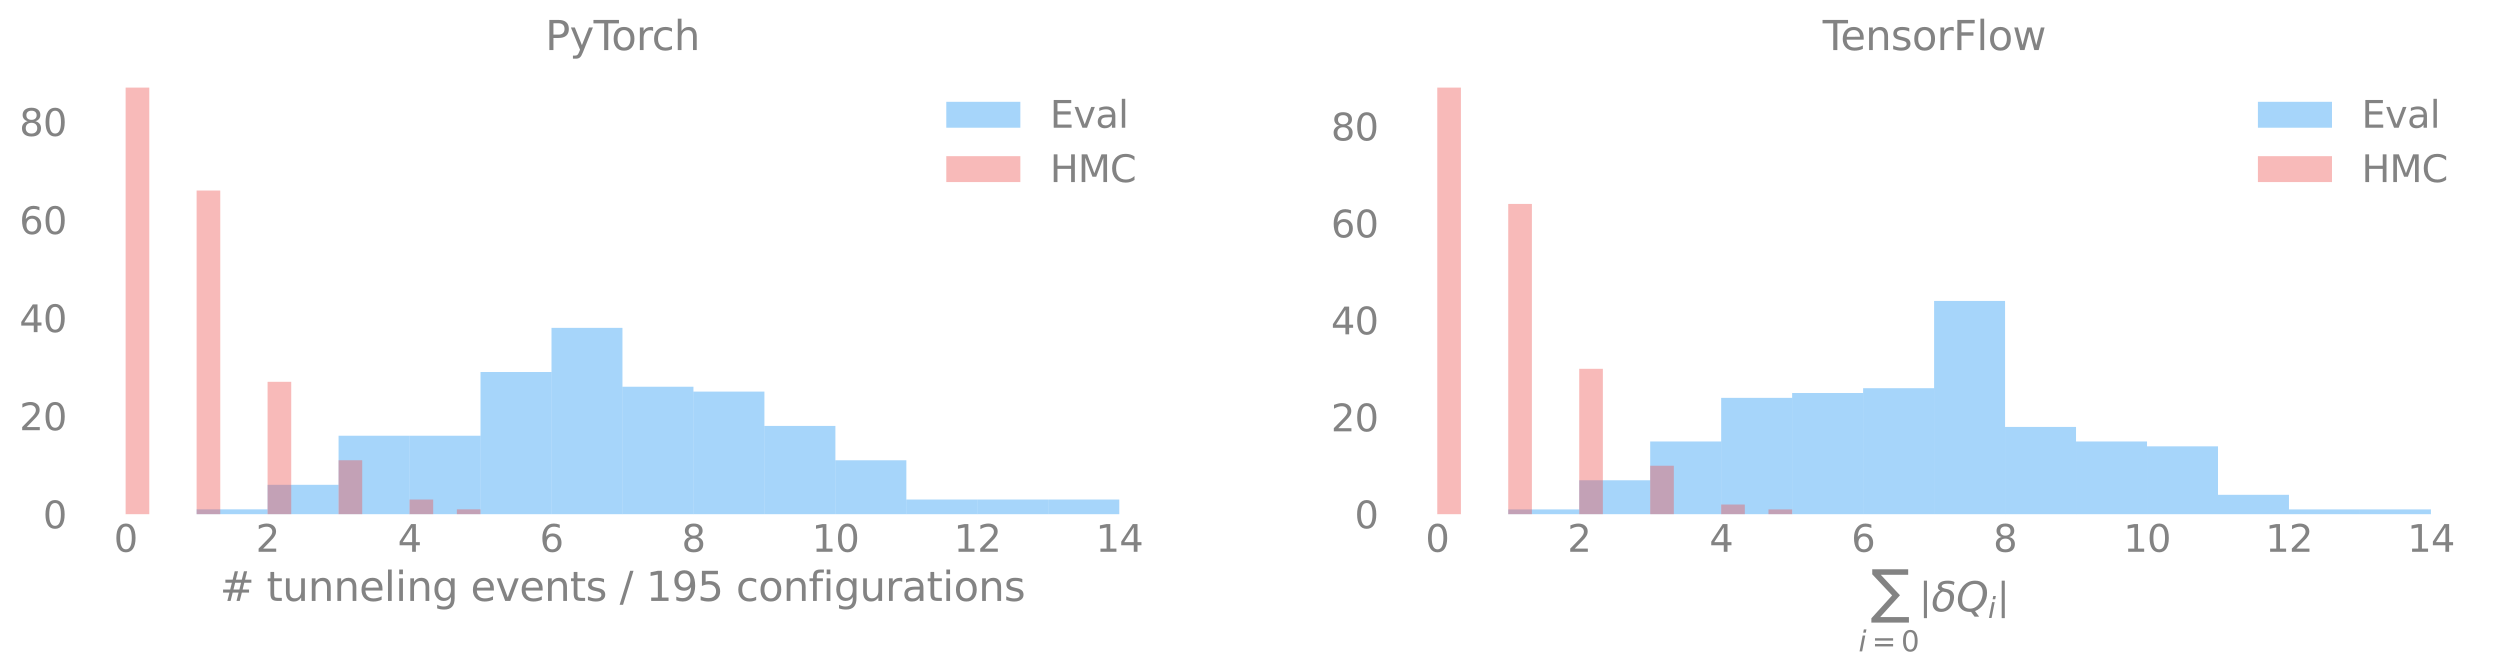 <?xml version="1.0" encoding="utf-8" standalone="no"?>
<!DOCTYPE svg PUBLIC "-//W3C//DTD SVG 1.1//EN"
  "http://www.w3.org/Graphics/SVG/1.1/DTD/svg11.dtd">
<svg xmlns:xlink="http://www.w3.org/1999/xlink" width="928.197pt" height="249.375pt" viewBox="0 0 928.197 249.375" xmlns="http://www.w3.org/2000/svg" version="1.1">
 <defs>
  <style type="text/css">*{stroke-linejoin: round; stroke-linecap: butt}</style>
 </defs>
 <g id="figure_1">
  <g id="patch_1">
   <path d="M 0 249.375 
L 928.197 249.375 
L 928.197 0 
L 0 0 
L 0 249.375 
z
" style="fill: none"/>
  </g>
  <g id="axes_1">
   <g id="patch_2">
    <path d="M 28.197 190.918 
L 434.015 190.918 
L 434.015 24.598 
L 28.197 24.598 
L 28.197 190.918 
z
" style="fill: none"/>
   </g>
   <g id="matplotlib.axis_1">
    <g id="xtick_1">
     <g id="text_1">
      <!-- 0 -->
      <g style="fill: #838383" transform="translate(42.269 204.866) scale(0.138 -0.138)">
       <defs>
        <path id="DejaVuSans-30" d="M 2034 4250 
Q 1547 4250 1301 3770 
Q 1056 3291 1056 2328 
Q 1056 1369 1301 889 
Q 1547 409 2034 409 
Q 2525 409 2770 889 
Q 3016 1369 3016 2328 
Q 3016 3291 2770 3770 
Q 2525 4250 2034 4250 
z
M 2034 4750 
Q 2819 4750 3233 4129 
Q 3647 3509 3647 2328 
Q 3647 1150 3233 529 
Q 2819 -91 2034 -91 
Q 1250 -91 836 529 
Q 422 1150 422 2328 
Q 422 3509 836 4129 
Q 1250 4750 2034 4750 
z
" transform="scale(0.016)"/>
       </defs>
       <use xlink:href="#DejaVuSans-30"/>
      </g>
     </g>
    </g>
    <g id="xtick_2">
     <g id="text_2">
      <!-- 2 -->
      <g style="fill: #838383" transform="translate(94.973 204.866) scale(0.138 -0.138)">
       <defs>
        <path id="DejaVuSans-32" d="M 1228 531 
L 3431 531 
L 3431 0 
L 469 0 
L 469 531 
Q 828 903 1448 1529 
Q 2069 2156 2228 2338 
Q 2531 2678 2651 2914 
Q 2772 3150 2772 3378 
Q 2772 3750 2511 3984 
Q 2250 4219 1831 4219 
Q 1534 4219 1204 4116 
Q 875 4013 500 3803 
L 500 4441 
Q 881 4594 1212 4672 
Q 1544 4750 1819 4750 
Q 2544 4750 2975 4387 
Q 3406 4025 3406 3419 
Q 3406 3131 3298 2873 
Q 3191 2616 2906 2266 
Q 2828 2175 2409 1742 
Q 1991 1309 1228 531 
z
" transform="scale(0.016)"/>
       </defs>
       <use xlink:href="#DejaVuSans-32"/>
      </g>
     </g>
    </g>
    <g id="xtick_3">
     <g id="text_3">
      <!-- 4 -->
      <g style="fill: #838383" transform="translate(147.676 204.866) scale(0.138 -0.138)">
       <defs>
        <path id="DejaVuSans-34" d="M 2419 4116 
L 825 1625 
L 2419 1625 
L 2419 4116 
z
M 2253 4666 
L 3047 4666 
L 3047 1625 
L 3713 1625 
L 3713 1100 
L 3047 1100 
L 3047 0 
L 2419 0 
L 2419 1100 
L 313 1100 
L 313 1709 
L 2253 4666 
z
" transform="scale(0.016)"/>
       </defs>
       <use xlink:href="#DejaVuSans-34"/>
      </g>
     </g>
    </g>
    <g id="xtick_4">
     <g id="text_4">
      <!-- 6 -->
      <g style="fill: #838383" transform="translate(200.38 204.866) scale(0.138 -0.138)">
       <defs>
        <path id="DejaVuSans-36" d="M 2113 2584 
Q 1688 2584 1439 2293 
Q 1191 2003 1191 1497 
Q 1191 994 1439 701 
Q 1688 409 2113 409 
Q 2538 409 2786 701 
Q 3034 994 3034 1497 
Q 3034 2003 2786 2293 
Q 2538 2584 2113 2584 
z
M 3366 4563 
L 3366 3988 
Q 3128 4100 2886 4159 
Q 2644 4219 2406 4219 
Q 1781 4219 1451 3797 
Q 1122 3375 1075 2522 
Q 1259 2794 1537 2939 
Q 1816 3084 2150 3084 
Q 2853 3084 3261 2657 
Q 3669 2231 3669 1497 
Q 3669 778 3244 343 
Q 2819 -91 2113 -91 
Q 1303 -91 875 529 
Q 447 1150 447 2328 
Q 447 3434 972 4092 
Q 1497 4750 2381 4750 
Q 2619 4750 2861 4703 
Q 3103 4656 3366 4563 
z
" transform="scale(0.016)"/>
       </defs>
       <use xlink:href="#DejaVuSans-36"/>
      </g>
     </g>
    </g>
    <g id="xtick_5">
     <g id="text_5">
      <!-- 8 -->
      <g style="fill: #838383" transform="translate(253.084 204.866) scale(0.138 -0.138)">
       <defs>
        <path id="DejaVuSans-38" d="M 2034 2216 
Q 1584 2216 1326 1975 
Q 1069 1734 1069 1313 
Q 1069 891 1326 650 
Q 1584 409 2034 409 
Q 2484 409 2743 651 
Q 3003 894 3003 1313 
Q 3003 1734 2745 1975 
Q 2488 2216 2034 2216 
z
M 1403 2484 
Q 997 2584 770 2862 
Q 544 3141 544 3541 
Q 544 4100 942 4425 
Q 1341 4750 2034 4750 
Q 2731 4750 3128 4425 
Q 3525 4100 3525 3541 
Q 3525 3141 3298 2862 
Q 3072 2584 2669 2484 
Q 3125 2378 3379 2068 
Q 3634 1759 3634 1313 
Q 3634 634 3220 271 
Q 2806 -91 2034 -91 
Q 1263 -91 848 271 
Q 434 634 434 1313 
Q 434 1759 690 2068 
Q 947 2378 1403 2484 
z
M 1172 3481 
Q 1172 3119 1398 2916 
Q 1625 2713 2034 2713 
Q 2441 2713 2670 2916 
Q 2900 3119 2900 3481 
Q 2900 3844 2670 4047 
Q 2441 4250 2034 4250 
Q 1625 4250 1398 4047 
Q 1172 3844 1172 3481 
z
" transform="scale(0.016)"/>
       </defs>
       <use xlink:href="#DejaVuSans-38"/>
      </g>
     </g>
    </g>
    <g id="xtick_6">
     <g id="text_6">
      <!-- 10 -->
      <g style="fill: #838383" transform="translate(301.413 204.866) scale(0.138 -0.138)">
       <defs>
        <path id="DejaVuSans-31" d="M 794 531 
L 1825 531 
L 1825 4091 
L 703 3866 
L 703 4441 
L 1819 4666 
L 2450 4666 
L 2450 531 
L 3481 531 
L 3481 0 
L 794 0 
L 794 531 
z
" transform="scale(0.016)"/>
       </defs>
       <use xlink:href="#DejaVuSans-31"/>
       <use xlink:href="#DejaVuSans-30" x="63.623"/>
      </g>
     </g>
    </g>
    <g id="xtick_7">
     <g id="text_7">
      <!-- 12 -->
      <g style="fill: #838383" transform="translate(354.117 204.866) scale(0.138 -0.138)">
       <use xlink:href="#DejaVuSans-31"/>
       <use xlink:href="#DejaVuSans-32" x="63.623"/>
      </g>
     </g>
    </g>
    <g id="xtick_8">
     <g id="text_8">
      <!-- 14 -->
      <g style="fill: #838383" transform="translate(406.82 204.866) scale(0.138 -0.138)">
       <use xlink:href="#DejaVuSans-31"/>
       <use xlink:href="#DejaVuSans-34" x="63.623"/>
      </g>
     </g>
    </g>
    <g id="text_9">
     <!-- # tunneling events / 195 configurations -->
     <g style="fill: #838383" transform="translate(81.639 223.123) scale(0.15 -0.15)">
      <defs>
       <path id="DejaVuSans-23" d="M 3272 2816 
L 2363 2816 
L 2100 1772 
L 3016 1772 
L 3272 2816 
z
M 2803 4594 
L 2478 3297 
L 3391 3297 
L 3719 4594 
L 4219 4594 
L 3897 3297 
L 4872 3297 
L 4872 2816 
L 3775 2816 
L 3519 1772 
L 4513 1772 
L 4513 1294 
L 3397 1294 
L 3072 0 
L 2572 0 
L 2894 1294 
L 1978 1294 
L 1656 0 
L 1153 0 
L 1478 1294 
L 494 1294 
L 494 1772 
L 1594 1772 
L 1856 2816 
L 850 2816 
L 850 3297 
L 1978 3297 
L 2297 4594 
L 2803 4594 
z
" transform="scale(0.016)"/>
       <path id="DejaVuSans-20" transform="scale(0.016)"/>
       <path id="DejaVuSans-74" d="M 1172 4494 
L 1172 3500 
L 2356 3500 
L 2356 3053 
L 1172 3053 
L 1172 1153 
Q 1172 725 1289 603 
Q 1406 481 1766 481 
L 2356 481 
L 2356 0 
L 1766 0 
Q 1100 0 847 248 
Q 594 497 594 1153 
L 594 3053 
L 172 3053 
L 172 3500 
L 594 3500 
L 594 4494 
L 1172 4494 
z
" transform="scale(0.016)"/>
       <path id="DejaVuSans-75" d="M 544 1381 
L 544 3500 
L 1119 3500 
L 1119 1403 
Q 1119 906 1312 657 
Q 1506 409 1894 409 
Q 2359 409 2629 706 
Q 2900 1003 2900 1516 
L 2900 3500 
L 3475 3500 
L 3475 0 
L 2900 0 
L 2900 538 
Q 2691 219 2414 64 
Q 2138 -91 1772 -91 
Q 1169 -91 856 284 
Q 544 659 544 1381 
z
M 1991 3584 
L 1991 3584 
z
" transform="scale(0.016)"/>
       <path id="DejaVuSans-6e" d="M 3513 2113 
L 3513 0 
L 2938 0 
L 2938 2094 
Q 2938 2591 2744 2837 
Q 2550 3084 2163 3084 
Q 1697 3084 1428 2787 
Q 1159 2491 1159 1978 
L 1159 0 
L 581 0 
L 581 3500 
L 1159 3500 
L 1159 2956 
Q 1366 3272 1645 3428 
Q 1925 3584 2291 3584 
Q 2894 3584 3203 3211 
Q 3513 2838 3513 2113 
z
" transform="scale(0.016)"/>
       <path id="DejaVuSans-65" d="M 3597 1894 
L 3597 1613 
L 953 1613 
Q 991 1019 1311 708 
Q 1631 397 2203 397 
Q 2534 397 2845 478 
Q 3156 559 3463 722 
L 3463 178 
Q 3153 47 2828 -22 
Q 2503 -91 2169 -91 
Q 1331 -91 842 396 
Q 353 884 353 1716 
Q 353 2575 817 3079 
Q 1281 3584 2069 3584 
Q 2775 3584 3186 3129 
Q 3597 2675 3597 1894 
z
M 3022 2063 
Q 3016 2534 2758 2815 
Q 2500 3097 2075 3097 
Q 1594 3097 1305 2825 
Q 1016 2553 972 2059 
L 3022 2063 
z
" transform="scale(0.016)"/>
       <path id="DejaVuSans-6c" d="M 603 4863 
L 1178 4863 
L 1178 0 
L 603 0 
L 603 4863 
z
" transform="scale(0.016)"/>
       <path id="DejaVuSans-69" d="M 603 3500 
L 1178 3500 
L 1178 0 
L 603 0 
L 603 3500 
z
M 603 4863 
L 1178 4863 
L 1178 4134 
L 603 4134 
L 603 4863 
z
" transform="scale(0.016)"/>
       <path id="DejaVuSans-67" d="M 2906 1791 
Q 2906 2416 2648 2759 
Q 2391 3103 1925 3103 
Q 1463 3103 1205 2759 
Q 947 2416 947 1791 
Q 947 1169 1205 825 
Q 1463 481 1925 481 
Q 2391 481 2648 825 
Q 2906 1169 2906 1791 
z
M 3481 434 
Q 3481 -459 3084 -895 
Q 2688 -1331 1869 -1331 
Q 1566 -1331 1297 -1286 
Q 1028 -1241 775 -1147 
L 775 -588 
Q 1028 -725 1275 -790 
Q 1522 -856 1778 -856 
Q 2344 -856 2625 -561 
Q 2906 -266 2906 331 
L 2906 616 
Q 2728 306 2450 153 
Q 2172 0 1784 0 
Q 1141 0 747 490 
Q 353 981 353 1791 
Q 353 2603 747 3093 
Q 1141 3584 1784 3584 
Q 2172 3584 2450 3431 
Q 2728 3278 2906 2969 
L 2906 3500 
L 3481 3500 
L 3481 434 
z
" transform="scale(0.016)"/>
       <path id="DejaVuSans-76" d="M 191 3500 
L 800 3500 
L 1894 563 
L 2988 3500 
L 3597 3500 
L 2284 0 
L 1503 0 
L 191 3500 
z
" transform="scale(0.016)"/>
       <path id="DejaVuSans-73" d="M 2834 3397 
L 2834 2853 
Q 2591 2978 2328 3040 
Q 2066 3103 1784 3103 
Q 1356 3103 1142 2972 
Q 928 2841 928 2578 
Q 928 2378 1081 2264 
Q 1234 2150 1697 2047 
L 1894 2003 
Q 2506 1872 2764 1633 
Q 3022 1394 3022 966 
Q 3022 478 2636 193 
Q 2250 -91 1575 -91 
Q 1294 -91 989 -36 
Q 684 19 347 128 
L 347 722 
Q 666 556 975 473 
Q 1284 391 1588 391 
Q 1994 391 2212 530 
Q 2431 669 2431 922 
Q 2431 1156 2273 1281 
Q 2116 1406 1581 1522 
L 1381 1569 
Q 847 1681 609 1914 
Q 372 2147 372 2553 
Q 372 3047 722 3315 
Q 1072 3584 1716 3584 
Q 2034 3584 2315 3537 
Q 2597 3491 2834 3397 
z
" transform="scale(0.016)"/>
       <path id="DejaVuSans-2f" d="M 1625 4666 
L 2156 4666 
L 531 -594 
L 0 -594 
L 1625 4666 
z
" transform="scale(0.016)"/>
       <path id="DejaVuSans-39" d="M 703 97 
L 703 672 
Q 941 559 1184 500 
Q 1428 441 1663 441 
Q 2288 441 2617 861 
Q 2947 1281 2994 2138 
Q 2813 1869 2534 1725 
Q 2256 1581 1919 1581 
Q 1219 1581 811 2004 
Q 403 2428 403 3163 
Q 403 3881 828 4315 
Q 1253 4750 1959 4750 
Q 2769 4750 3195 4129 
Q 3622 3509 3622 2328 
Q 3622 1225 3098 567 
Q 2575 -91 1691 -91 
Q 1453 -91 1209 -44 
Q 966 3 703 97 
z
M 1959 2075 
Q 2384 2075 2632 2365 
Q 2881 2656 2881 3163 
Q 2881 3666 2632 3958 
Q 2384 4250 1959 4250 
Q 1534 4250 1286 3958 
Q 1038 3666 1038 3163 
Q 1038 2656 1286 2365 
Q 1534 2075 1959 2075 
z
" transform="scale(0.016)"/>
       <path id="DejaVuSans-35" d="M 691 4666 
L 3169 4666 
L 3169 4134 
L 1269 4134 
L 1269 2991 
Q 1406 3038 1543 3061 
Q 1681 3084 1819 3084 
Q 2600 3084 3056 2656 
Q 3513 2228 3513 1497 
Q 3513 744 3044 326 
Q 2575 -91 1722 -91 
Q 1428 -91 1123 -41 
Q 819 9 494 109 
L 494 744 
Q 775 591 1075 516 
Q 1375 441 1709 441 
Q 2250 441 2565 725 
Q 2881 1009 2881 1497 
Q 2881 1984 2565 2268 
Q 2250 2553 1709 2553 
Q 1456 2553 1204 2497 
Q 953 2441 691 2322 
L 691 4666 
z
" transform="scale(0.016)"/>
       <path id="DejaVuSans-63" d="M 3122 3366 
L 3122 2828 
Q 2878 2963 2633 3030 
Q 2388 3097 2138 3097 
Q 1578 3097 1268 2742 
Q 959 2388 959 1747 
Q 959 1106 1268 751 
Q 1578 397 2138 397 
Q 2388 397 2633 464 
Q 2878 531 3122 666 
L 3122 134 
Q 2881 22 2623 -34 
Q 2366 -91 2075 -91 
Q 1284 -91 818 406 
Q 353 903 353 1747 
Q 353 2603 823 3093 
Q 1294 3584 2113 3584 
Q 2378 3584 2631 3529 
Q 2884 3475 3122 3366 
z
" transform="scale(0.016)"/>
       <path id="DejaVuSans-6f" d="M 1959 3097 
Q 1497 3097 1228 2736 
Q 959 2375 959 1747 
Q 959 1119 1226 758 
Q 1494 397 1959 397 
Q 2419 397 2687 759 
Q 2956 1122 2956 1747 
Q 2956 2369 2687 2733 
Q 2419 3097 1959 3097 
z
M 1959 3584 
Q 2709 3584 3137 3096 
Q 3566 2609 3566 1747 
Q 3566 888 3137 398 
Q 2709 -91 1959 -91 
Q 1206 -91 779 398 
Q 353 888 353 1747 
Q 353 2609 779 3096 
Q 1206 3584 1959 3584 
z
" transform="scale(0.016)"/>
       <path id="DejaVuSans-66" d="M 2375 4863 
L 2375 4384 
L 1825 4384 
Q 1516 4384 1395 4259 
Q 1275 4134 1275 3809 
L 1275 3500 
L 2222 3500 
L 2222 3053 
L 1275 3053 
L 1275 0 
L 697 0 
L 697 3053 
L 147 3053 
L 147 3500 
L 697 3500 
L 697 3744 
Q 697 4328 969 4595 
Q 1241 4863 1831 4863 
L 2375 4863 
z
" transform="scale(0.016)"/>
       <path id="DejaVuSans-72" d="M 2631 2963 
Q 2534 3019 2420 3045 
Q 2306 3072 2169 3072 
Q 1681 3072 1420 2755 
Q 1159 2438 1159 1844 
L 1159 0 
L 581 0 
L 581 3500 
L 1159 3500 
L 1159 2956 
Q 1341 3275 1631 3429 
Q 1922 3584 2338 3584 
Q 2397 3584 2469 3576 
Q 2541 3569 2628 3553 
L 2631 2963 
z
" transform="scale(0.016)"/>
       <path id="DejaVuSans-61" d="M 2194 1759 
Q 1497 1759 1228 1600 
Q 959 1441 959 1056 
Q 959 750 1161 570 
Q 1363 391 1709 391 
Q 2188 391 2477 730 
Q 2766 1069 2766 1631 
L 2766 1759 
L 2194 1759 
z
M 3341 1997 
L 3341 0 
L 2766 0 
L 2766 531 
Q 2569 213 2275 61 
Q 1981 -91 1556 -91 
Q 1019 -91 701 211 
Q 384 513 384 1019 
Q 384 1609 779 1909 
Q 1175 2209 1959 2209 
L 2766 2209 
L 2766 2266 
Q 2766 2663 2505 2880 
Q 2244 3097 1772 3097 
Q 1472 3097 1187 3025 
Q 903 2953 641 2809 
L 641 3341 
Q 956 3463 1253 3523 
Q 1550 3584 1831 3584 
Q 2591 3584 2966 3190 
Q 3341 2797 3341 1997 
z
" transform="scale(0.016)"/>
      </defs>
      <use xlink:href="#DejaVuSans-23"/>
      <use xlink:href="#DejaVuSans-20" x="83.789"/>
      <use xlink:href="#DejaVuSans-74" x="115.576"/>
      <use xlink:href="#DejaVuSans-75" x="154.785"/>
      <use xlink:href="#DejaVuSans-6e" x="218.164"/>
      <use xlink:href="#DejaVuSans-6e" x="281.543"/>
      <use xlink:href="#DejaVuSans-65" x="344.922"/>
      <use xlink:href="#DejaVuSans-6c" x="406.445"/>
      <use xlink:href="#DejaVuSans-69" x="434.229"/>
      <use xlink:href="#DejaVuSans-6e" x="462.012"/>
      <use xlink:href="#DejaVuSans-67" x="525.391"/>
      <use xlink:href="#DejaVuSans-20" x="588.867"/>
      <use xlink:href="#DejaVuSans-65" x="620.654"/>
      <use xlink:href="#DejaVuSans-76" x="682.178"/>
      <use xlink:href="#DejaVuSans-65" x="741.357"/>
      <use xlink:href="#DejaVuSans-6e" x="802.881"/>
      <use xlink:href="#DejaVuSans-74" x="866.26"/>
      <use xlink:href="#DejaVuSans-73" x="905.469"/>
      <use xlink:href="#DejaVuSans-20" x="957.568"/>
      <use xlink:href="#DejaVuSans-2f" x="989.355"/>
      <use xlink:href="#DejaVuSans-20" x="1023.047"/>
      <use xlink:href="#DejaVuSans-31" x="1054.834"/>
      <use xlink:href="#DejaVuSans-39" x="1118.457"/>
      <use xlink:href="#DejaVuSans-35" x="1182.08"/>
      <use xlink:href="#DejaVuSans-20" x="1245.703"/>
      <use xlink:href="#DejaVuSans-63" x="1277.49"/>
      <use xlink:href="#DejaVuSans-6f" x="1332.471"/>
      <use xlink:href="#DejaVuSans-6e" x="1393.652"/>
      <use xlink:href="#DejaVuSans-66" x="1457.031"/>
      <use xlink:href="#DejaVuSans-69" x="1492.236"/>
      <use xlink:href="#DejaVuSans-67" x="1520.02"/>
      <use xlink:href="#DejaVuSans-75" x="1583.496"/>
      <use xlink:href="#DejaVuSans-72" x="1646.875"/>
      <use xlink:href="#DejaVuSans-61" x="1687.988"/>
      <use xlink:href="#DejaVuSans-74" x="1749.268"/>
      <use xlink:href="#DejaVuSans-69" x="1788.477"/>
      <use xlink:href="#DejaVuSans-6f" x="1816.26"/>
      <use xlink:href="#DejaVuSans-6e" x="1877.441"/>
      <use xlink:href="#DejaVuSans-73" x="1940.82"/>
     </g>
    </g>
   </g>
   <g id="matplotlib.axis_2">
    <g id="ytick_1">
     <g id="text_10">
      <!-- 0 -->
      <g style="fill: #838383" transform="translate(15.948 196.142) scale(0.138 -0.138)">
       <use xlink:href="#DejaVuSans-30"/>
      </g>
     </g>
    </g>
    <g id="ytick_2">
     <g id="text_11">
      <!-- 20 -->
      <g style="fill: #838383" transform="translate(7.2 159.728) scale(0.138 -0.138)">
       <use xlink:href="#DejaVuSans-32"/>
       <use xlink:href="#DejaVuSans-30" x="63.623"/>
      </g>
     </g>
    </g>
    <g id="ytick_3">
     <g id="text_12">
      <!-- 40 -->
      <g style="fill: #838383" transform="translate(7.2 123.314) scale(0.138 -0.138)">
       <use xlink:href="#DejaVuSans-34"/>
       <use xlink:href="#DejaVuSans-30" x="63.623"/>
      </g>
     </g>
    </g>
    <g id="ytick_4">
     <g id="text_13">
      <!-- 60 -->
      <g style="fill: #838383" transform="translate(7.2 86.9) scale(0.138 -0.138)">
       <use xlink:href="#DejaVuSans-36"/>
       <use xlink:href="#DejaVuSans-30" x="63.623"/>
      </g>
     </g>
    </g>
    <g id="ytick_5">
     <g id="text_14">
      <!-- 80 -->
      <g style="fill: #838383" transform="translate(7.2 50.486) scale(0.138 -0.138)">
       <use xlink:href="#DejaVuSans-38"/>
       <use xlink:href="#DejaVuSans-30" x="63.623"/>
      </g>
     </g>
    </g>
   </g>
   <g id="patch_3">
    <path d="M 72.995 190.918 
L 99.347 190.918 
L 99.347 189.097 
L 72.995 189.097 
z
" clip-path="url(#p03272c7579)" style="fill: #2196f3; opacity: 0.4"/>
   </g>
   <g id="patch_4">
    <path d="M 99.347 190.918 
L 125.699 190.918 
L 125.699 179.994 
L 99.347 179.994 
z
" clip-path="url(#p03272c7579)" style="fill: #2196f3; opacity: 0.4"/>
   </g>
   <g id="patch_5">
    <path d="M 125.699 190.918 
L 152.05 190.918 
L 152.05 161.787 
L 125.699 161.787 
z
" clip-path="url(#p03272c7579)" style="fill: #2196f3; opacity: 0.4"/>
   </g>
   <g id="patch_6">
    <path d="M 152.05 190.918 
L 178.402 190.918 
L 178.402 161.787 
L 152.05 161.787 
z
" clip-path="url(#p03272c7579)" style="fill: #2196f3; opacity: 0.4"/>
   </g>
   <g id="patch_7">
    <path d="M 178.402 190.918 
L 204.754 190.918 
L 204.754 138.118 
L 178.402 138.118 
z
" clip-path="url(#p03272c7579)" style="fill: #2196f3; opacity: 0.4"/>
   </g>
   <g id="patch_8">
    <path d="M 204.754 190.918 
L 231.106 190.918 
L 231.106 121.731 
L 204.754 121.731 
z
" clip-path="url(#p03272c7579)" style="fill: #2196f3; opacity: 0.4"/>
   </g>
   <g id="patch_9">
    <path d="M 231.106 190.918 
L 257.458 190.918 
L 257.458 143.58 
L 231.106 143.58 
z
" clip-path="url(#p03272c7579)" style="fill: #2196f3; opacity: 0.4"/>
   </g>
   <g id="patch_10">
    <path d="M 257.458 190.918 
L 283.81 190.918 
L 283.81 145.4 
L 257.458 145.4 
z
" clip-path="url(#p03272c7579)" style="fill: #2196f3; opacity: 0.4"/>
   </g>
   <g id="patch_11">
    <path d="M 283.81 190.918 
L 310.161 190.918 
L 310.161 158.145 
L 283.81 158.145 
z
" clip-path="url(#p03272c7579)" style="fill: #2196f3; opacity: 0.4"/>
   </g>
   <g id="patch_12">
    <path d="M 310.161 190.918 
L 336.513 190.918 
L 336.513 170.89 
L 310.161 170.89 
z
" clip-path="url(#p03272c7579)" style="fill: #2196f3; opacity: 0.4"/>
   </g>
   <g id="patch_13">
    <path d="M 336.513 190.918 
L 362.865 190.918 
L 362.865 185.456 
L 336.513 185.456 
z
" clip-path="url(#p03272c7579)" style="fill: #2196f3; opacity: 0.4"/>
   </g>
   <g id="patch_14">
    <path d="M 362.865 190.918 
L 389.217 190.918 
L 389.217 185.456 
L 362.865 185.456 
z
" clip-path="url(#p03272c7579)" style="fill: #2196f3; opacity: 0.4"/>
   </g>
   <g id="patch_15">
    <path d="M 389.217 190.918 
L 415.569 190.918 
L 415.569 185.456 
L 389.217 185.456 
z
" clip-path="url(#p03272c7579)" style="fill: #2196f3; opacity: 0.4"/>
   </g>
   <g id="patch_16">
    <path d="M 46.643 190.918 
L 55.427 190.918 
L 55.427 32.518 
L 46.643 32.518 
z
" clip-path="url(#p03272c7579)" style="fill: #ef5350; opacity: 0.4"/>
   </g>
   <g id="patch_17">
    <path d="M 55.427 190.918 
L 64.211 190.918 
L 64.211 190.918 
L 55.427 190.918 
z
" clip-path="url(#p03272c7579)" style="fill: #ef5350; opacity: 0.4"/>
   </g>
   <g id="patch_18">
    <path d="M 64.211 190.918 
L 72.995 190.918 
L 72.995 190.918 
L 64.211 190.918 
z
" clip-path="url(#p03272c7579)" style="fill: #ef5350; opacity: 0.4"/>
   </g>
   <g id="patch_19">
    <path d="M 72.995 190.918 
L 81.779 190.918 
L 81.779 70.752 
L 72.995 70.752 
z
" clip-path="url(#p03272c7579)" style="fill: #ef5350; opacity: 0.4"/>
   </g>
   <g id="patch_20">
    <path d="M 81.779 190.918 
L 90.563 190.918 
L 90.563 190.918 
L 81.779 190.918 
z
" clip-path="url(#p03272c7579)" style="fill: #ef5350; opacity: 0.4"/>
   </g>
   <g id="patch_21">
    <path d="M 90.563 190.918 
L 99.347 190.918 
L 99.347 190.918 
L 90.563 190.918 
z
" clip-path="url(#p03272c7579)" style="fill: #ef5350; opacity: 0.4"/>
   </g>
   <g id="patch_22">
    <path d="M 99.347 190.918 
L 108.131 190.918 
L 108.131 141.759 
L 99.347 141.759 
z
" clip-path="url(#p03272c7579)" style="fill: #ef5350; opacity: 0.4"/>
   </g>
   <g id="patch_23">
    <path d="M 108.131 190.918 
L 116.915 190.918 
L 116.915 190.918 
L 108.131 190.918 
z
" clip-path="url(#p03272c7579)" style="fill: #ef5350; opacity: 0.4"/>
   </g>
   <g id="patch_24">
    <path d="M 116.915 190.918 
L 125.699 190.918 
L 125.699 190.918 
L 116.915 190.918 
z
" clip-path="url(#p03272c7579)" style="fill: #ef5350; opacity: 0.4"/>
   </g>
   <g id="patch_25">
    <path d="M 125.699 190.918 
L 134.483 190.918 
L 134.483 170.89 
L 125.699 170.89 
z
" clip-path="url(#p03272c7579)" style="fill: #ef5350; opacity: 0.4"/>
   </g>
   <g id="patch_26">
    <path d="M 134.483 190.918 
L 143.267 190.918 
L 143.267 190.918 
L 134.483 190.918 
z
" clip-path="url(#p03272c7579)" style="fill: #ef5350; opacity: 0.4"/>
   </g>
   <g id="patch_27">
    <path d="M 143.267 190.918 
L 152.05 190.918 
L 152.05 190.918 
L 143.267 190.918 
z
" clip-path="url(#p03272c7579)" style="fill: #ef5350; opacity: 0.4"/>
   </g>
   <g id="patch_28">
    <path d="M 152.05 190.918 
L 160.834 190.918 
L 160.834 185.456 
L 152.05 185.456 
z
" clip-path="url(#p03272c7579)" style="fill: #ef5350; opacity: 0.4"/>
   </g>
   <g id="patch_29">
    <path d="M 160.834 190.918 
L 169.618 190.918 
L 169.618 190.918 
L 160.834 190.918 
z
" clip-path="url(#p03272c7579)" style="fill: #ef5350; opacity: 0.4"/>
   </g>
   <g id="patch_30">
    <path d="M 169.618 190.918 
L 178.402 190.918 
L 178.402 189.097 
L 169.618 189.097 
z
" clip-path="url(#p03272c7579)" style="fill: #ef5350; opacity: 0.4"/>
   </g>
   <g id="patch_31">
    <path d="M 28.197 190.918 
L 28.197 24.598 
" style="fill: none"/>
   </g>
   <g id="patch_32">
    <path d="M 434.015 190.918 
L 434.015 24.598 
" style="fill: none"/>
   </g>
   <g id="patch_33">
    <path d="M 28.197 190.918 
L 434.015 190.918 
" style="fill: none"/>
   </g>
   <g id="patch_34">
    <path d="M 28.197 24.598 
L 434.015 24.598 
" style="fill: none"/>
   </g>
   <g id="text_15">
    <!-- PyTorch -->
    <g style="fill: #838383" transform="translate(202.458 18.598) scale(0.15 -0.15)">
     <defs>
      <path id="DejaVuSans-50" d="M 1259 4147 
L 1259 2394 
L 2053 2394 
Q 2494 2394 2734 2622 
Q 2975 2850 2975 3272 
Q 2975 3691 2734 3919 
Q 2494 4147 2053 4147 
L 1259 4147 
z
M 628 4666 
L 2053 4666 
Q 2838 4666 3239 4311 
Q 3641 3956 3641 3272 
Q 3641 2581 3239 2228 
Q 2838 1875 2053 1875 
L 1259 1875 
L 1259 0 
L 628 0 
L 628 4666 
z
" transform="scale(0.016)"/>
      <path id="DejaVuSans-79" d="M 2059 -325 
Q 1816 -950 1584 -1140 
Q 1353 -1331 966 -1331 
L 506 -1331 
L 506 -850 
L 844 -850 
Q 1081 -850 1212 -737 
Q 1344 -625 1503 -206 
L 1606 56 
L 191 3500 
L 800 3500 
L 1894 763 
L 2988 3500 
L 3597 3500 
L 2059 -325 
z
" transform="scale(0.016)"/>
      <path id="DejaVuSans-54" d="M -19 4666 
L 3928 4666 
L 3928 4134 
L 2272 4134 
L 2272 0 
L 1638 0 
L 1638 4134 
L -19 4134 
L -19 4666 
z
" transform="scale(0.016)"/>
      <path id="DejaVuSans-68" d="M 3513 2113 
L 3513 0 
L 2938 0 
L 2938 2094 
Q 2938 2591 2744 2837 
Q 2550 3084 2163 3084 
Q 1697 3084 1428 2787 
Q 1159 2491 1159 1978 
L 1159 0 
L 581 0 
L 581 4863 
L 1159 4863 
L 1159 2956 
Q 1366 3272 1645 3428 
Q 1925 3584 2291 3584 
Q 2894 3584 3203 3211 
Q 3513 2838 3513 2113 
z
" transform="scale(0.016)"/>
     </defs>
     <use xlink:href="#DejaVuSans-50"/>
     <use xlink:href="#DejaVuSans-79" x="60.303"/>
     <use xlink:href="#DejaVuSans-54" x="119.482"/>
     <use xlink:href="#DejaVuSans-6f" x="163.566"/>
     <use xlink:href="#DejaVuSans-72" x="224.748"/>
     <use xlink:href="#DejaVuSans-63" x="263.611"/>
     <use xlink:href="#DejaVuSans-68" x="318.592"/>
    </g>
   </g>
   <g id="legend_1">
    <g id="patch_35">
     <path d="M 351.335 47.421 
L 378.835 47.421 
L 378.835 37.796 
L 351.335 37.796 
z
" style="fill: #2196f3; opacity: 0.4"/>
    </g>
    <g id="text_16">
     <!-- Eval -->
     <g style="fill: #838383" transform="translate(389.835 47.421) scale(0.138 -0.138)">
      <defs>
       <path id="DejaVuSans-45" d="M 628 4666 
L 3578 4666 
L 3578 4134 
L 1259 4134 
L 1259 2753 
L 3481 2753 
L 3481 2222 
L 1259 2222 
L 1259 531 
L 3634 531 
L 3634 0 
L 628 0 
L 628 4666 
z
" transform="scale(0.016)"/>
      </defs>
      <use xlink:href="#DejaVuSans-45"/>
      <use xlink:href="#DejaVuSans-76" x="63.184"/>
      <use xlink:href="#DejaVuSans-61" x="122.363"/>
      <use xlink:href="#DejaVuSans-6c" x="183.643"/>
     </g>
    </g>
    <g id="patch_36">
     <path d="M 351.335 67.603 
L 378.835 67.603 
L 378.835 57.978 
L 351.335 57.978 
z
" style="fill: #ef5350; opacity: 0.4"/>
    </g>
    <g id="text_17">
     <!-- HMC -->
     <g style="fill: #838383" transform="translate(389.835 67.603) scale(0.138 -0.138)">
      <defs>
       <path id="DejaVuSans-48" d="M 628 4666 
L 1259 4666 
L 1259 2753 
L 3553 2753 
L 3553 4666 
L 4184 4666 
L 4184 0 
L 3553 0 
L 3553 2222 
L 1259 2222 
L 1259 0 
L 628 0 
L 628 4666 
z
" transform="scale(0.016)"/>
       <path id="DejaVuSans-4d" d="M 628 4666 
L 1569 4666 
L 2759 1491 
L 3956 4666 
L 4897 4666 
L 4897 0 
L 4281 0 
L 4281 4097 
L 3078 897 
L 2444 897 
L 1241 4097 
L 1241 0 
L 628 0 
L 628 4666 
z
" transform="scale(0.016)"/>
       <path id="DejaVuSans-43" d="M 4122 4306 
L 4122 3641 
Q 3803 3938 3442 4084 
Q 3081 4231 2675 4231 
Q 1875 4231 1450 3742 
Q 1025 3253 1025 2328 
Q 1025 1406 1450 917 
Q 1875 428 2675 428 
Q 3081 428 3442 575 
Q 3803 722 4122 1019 
L 4122 359 
Q 3791 134 3420 21 
Q 3050 -91 2638 -91 
Q 1578 -91 968 557 
Q 359 1206 359 2328 
Q 359 3453 968 4101 
Q 1578 4750 2638 4750 
Q 3056 4750 3426 4639 
Q 3797 4528 4122 4306 
z
" transform="scale(0.016)"/>
      </defs>
      <use xlink:href="#DejaVuSans-48"/>
      <use xlink:href="#DejaVuSans-4d" x="75.195"/>
      <use xlink:href="#DejaVuSans-43" x="161.475"/>
     </g>
    </g>
   </g>
  </g>
  <g id="axes_2">
   <g id="patch_37">
    <path d="M 515.179 190.918 
L 920.997 190.918 
L 920.997 24.598 
L 515.179 24.598 
L 515.179 190.918 
z
" style="fill: none"/>
   </g>
   <g id="matplotlib.axis_3">
    <g id="xtick_9">
     <g id="text_18">
      <!-- 0 -->
      <g style="fill: #838383" transform="translate(529.251 204.866) scale(0.138 -0.138)">
       <use xlink:href="#DejaVuSans-30"/>
      </g>
     </g>
    </g>
    <g id="xtick_10">
     <g id="text_19">
      <!-- 2 -->
      <g style="fill: #838383" transform="translate(581.954 204.866) scale(0.138 -0.138)">
       <use xlink:href="#DejaVuSans-32"/>
      </g>
     </g>
    </g>
    <g id="xtick_11">
     <g id="text_20">
      <!-- 4 -->
      <g style="fill: #838383" transform="translate(634.658 204.866) scale(0.138 -0.138)">
       <use xlink:href="#DejaVuSans-34"/>
      </g>
     </g>
    </g>
    <g id="xtick_12">
     <g id="text_21">
      <!-- 6 -->
      <g style="fill: #838383" transform="translate(687.362 204.866) scale(0.138 -0.138)">
       <use xlink:href="#DejaVuSans-36"/>
      </g>
     </g>
    </g>
    <g id="xtick_13">
     <g id="text_22">
      <!-- 8 -->
      <g style="fill: #838383" transform="translate(740.065 204.866) scale(0.138 -0.138)">
       <use xlink:href="#DejaVuSans-38"/>
      </g>
     </g>
    </g>
    <g id="xtick_14">
     <g id="text_23">
      <!-- 10 -->
      <g style="fill: #838383" transform="translate(788.395 204.866) scale(0.138 -0.138)">
       <use xlink:href="#DejaVuSans-31"/>
       <use xlink:href="#DejaVuSans-30" x="63.623"/>
      </g>
     </g>
    </g>
    <g id="xtick_15">
     <g id="text_24">
      <!-- 12 -->
      <g style="fill: #838383" transform="translate(841.098 204.866) scale(0.138 -0.138)">
       <use xlink:href="#DejaVuSans-31"/>
       <use xlink:href="#DejaVuSans-32" x="63.623"/>
      </g>
     </g>
    </g>
    <g id="xtick_16">
     <g id="text_25">
      <!-- 14 -->
      <g style="fill: #838383" transform="translate(893.802 204.866) scale(0.138 -0.138)">
       <use xlink:href="#DejaVuSans-31"/>
       <use xlink:href="#DejaVuSans-34" x="63.623"/>
      </g>
     </g>
    </g>
    <g id="text_26">
     <!-- $\sum_{i=0} \left|\delta Q_{i}\right|$ -->
     <g style="fill: #838383" transform="translate(690.038 227.025) scale(0.15 -0.15)">
      <defs>
       <path id="DejaVuSansDisplay-2211" d="M 244 6509 
L 5803 6509 
L 5803 5656 
L 1566 5656 
L 4534 2488 
L 1469 -888 
L 5919 -888 
L 5919 -1738 
L 109 -1738 
L 109 -1078 
L 3316 2463 
L 244 5728 
L 244 6509 
z
" transform="scale(0.016)"/>
       <path id="DejaVuSans-Oblique-69" d="M 1172 4863 
L 1747 4863 
L 1606 4134 
L 1031 4134 
L 1172 4863 
z
M 909 3500 
L 1484 3500 
L 800 0 
L 225 0 
L 909 3500 
z
" transform="scale(0.016)"/>
       <path id="DejaVuSans-3d" d="M 678 2906 
L 4684 2906 
L 4684 2381 
L 678 2381 
L 678 2906 
z
M 678 1631 
L 4684 1631 
L 4684 1100 
L 678 1100 
L 678 1631 
z
" transform="scale(0.016)"/>
       <path id="DejaVuSans-7c" d="M 1344 4891 
L 1344 -1509 
L 813 -1509 
L 813 4891 
L 1344 4891 
z
" transform="scale(0.016)"/>
       <path id="DejaVuSans-Oblique-3b4" d="M 3472 4053 
Q 3197 4272 2450 4272 
Q 1659 4272 1588 3906 
Q 1531 3619 2328 3469 
Q 2953 3353 3253 3003 
Q 3616 2581 3447 1716 
Q 3284 888 2763 400 
Q 2238 -91 1488 -91 
Q 741 -91 406 400 
Q 72 888 241 1747 
Q 363 2384 891 2900 
Q 1097 3100 1353 3213 
Q 913 3459 1000 3900 
Q 1166 4750 2544 4750 
Q 3234 4750 3566 4531 
L 3472 4053 
z
M 1753 3056 
Q 1525 2966 1306 2738 
Q 969 2384 847 1747 
Q 722 1113 919 756 
Q 1119 397 1584 397 
Q 2044 397 2381 759 
Q 2722 1122 2838 1716 
Q 2956 2338 2731 2638 
Q 2491 2959 2103 2994 
Q 1906 3013 1753 3056 
z
" transform="scale(0.016)"/>
       <path id="DejaVuSans-Oblique-51" d="M 2309 -84 
Q 2275 -88 2237 -89 
Q 2200 -91 2125 -91 
Q 1250 -91 756 411 
Q 263 913 263 1797 
Q 263 2319 452 2844 
Q 641 3369 978 3788 
Q 1369 4269 1858 4509 
Q 2347 4750 2938 4750 
Q 3794 4750 4287 4245 
Q 4781 3741 4781 2869 
Q 4781 1928 4265 1147 
Q 3750 366 2919 44 
L 3553 -825 
L 2847 -825 
L 2309 -84 
z
M 2919 4238 
Q 2400 4238 2003 3986 
Q 1606 3734 1313 3219 
Q 1125 2891 1026 2522 
Q 928 2153 928 1778 
Q 928 1128 1239 775 
Q 1550 422 2119 422 
Q 2631 422 3032 676 
Q 3434 931 3719 1434 
Q 3909 1772 4009 2142 
Q 4109 2513 4109 2881 
Q 4109 3528 3796 3883 
Q 3484 4238 2919 4238 
z
" transform="scale(0.016)"/>
      </defs>
      <use xlink:href="#DejaVuSansDisplay-2211" transform="translate(30 0.297)"/>
      <use xlink:href="#DejaVuSans-Oblique-69" transform="translate(0 -98.798) scale(0.7)"/>
      <use xlink:href="#DejaVuSans-3d" transform="translate(33.086 -98.798) scale(0.7)"/>
      <use xlink:href="#DejaVuSans-30" transform="translate(105.376 -98.798) scale(0.7)"/>
      <use xlink:href="#DejaVuSans-7c" transform="translate(149.912 5.359) scale(0.906)"/>
      <use xlink:href="#DejaVuSans-Oblique-3b4" transform="translate(180.445 0.297)"/>
      <use xlink:href="#DejaVuSans-Oblique-51" transform="translate(241.627 0.297)"/>
      <use xlink:href="#DejaVuSans-Oblique-69" transform="translate(320.338 -16.109) scale(0.7)"/>
      <use xlink:href="#DejaVuSans-7c" transform="translate(342.52 5.359) scale(0.906)"/>
     </g>
    </g>
   </g>
   <g id="matplotlib.axis_4">
    <g id="ytick_6">
     <g id="text_27">
      <!-- 0 -->
      <g style="fill: #838383" transform="translate(502.93 196.142) scale(0.138 -0.138)">
       <use xlink:href="#DejaVuSans-30"/>
      </g>
     </g>
    </g>
    <g id="ytick_7">
     <g id="text_28">
      <!-- 20 -->
      <g style="fill: #838383" transform="translate(494.182 160.142) scale(0.138 -0.138)">
       <use xlink:href="#DejaVuSans-32"/>
       <use xlink:href="#DejaVuSans-30" x="63.623"/>
      </g>
     </g>
    </g>
    <g id="ytick_8">
     <g id="text_29">
      <!-- 40 -->
      <g style="fill: #838383" transform="translate(494.182 124.142) scale(0.138 -0.138)">
       <use xlink:href="#DejaVuSans-34"/>
       <use xlink:href="#DejaVuSans-30" x="63.623"/>
      </g>
     </g>
    </g>
    <g id="ytick_9">
     <g id="text_30">
      <!-- 60 -->
      <g style="fill: #838383" transform="translate(494.182 88.142) scale(0.138 -0.138)">
       <use xlink:href="#DejaVuSans-36"/>
       <use xlink:href="#DejaVuSans-30" x="63.623"/>
      </g>
     </g>
    </g>
    <g id="ytick_10">
     <g id="text_31">
      <!-- 80 -->
      <g style="fill: #838383" transform="translate(494.182 52.142) scale(0.138 -0.138)">
       <use xlink:href="#DejaVuSans-38"/>
       <use xlink:href="#DejaVuSans-30" x="63.623"/>
      </g>
     </g>
    </g>
   </g>
   <g id="patch_38">
    <path d="M 559.977 190.918 
L 586.329 190.918 
L 586.329 189.118 
L 559.977 189.118 
z
" clip-path="url(#p1d3a0c27f9)" style="fill: #2196f3; opacity: 0.4"/>
   </g>
   <g id="patch_39">
    <path d="M 586.329 190.918 
L 612.68 190.918 
L 612.68 178.318 
L 586.329 178.318 
z
" clip-path="url(#p1d3a0c27f9)" style="fill: #2196f3; opacity: 0.4"/>
   </g>
   <g id="patch_40">
    <path d="M 612.68 190.918 
L 639.032 190.918 
L 639.032 163.918 
L 612.68 163.918 
z
" clip-path="url(#p1d3a0c27f9)" style="fill: #2196f3; opacity: 0.4"/>
   </g>
   <g id="patch_41">
    <path d="M 639.032 190.918 
L 665.384 190.918 
L 665.384 147.718 
L 639.032 147.718 
z
" clip-path="url(#p1d3a0c27f9)" style="fill: #2196f3; opacity: 0.4"/>
   </g>
   <g id="patch_42">
    <path d="M 665.384 190.918 
L 691.736 190.918 
L 691.736 145.918 
L 665.384 145.918 
z
" clip-path="url(#p1d3a0c27f9)" style="fill: #2196f3; opacity: 0.4"/>
   </g>
   <g id="patch_43">
    <path d="M 691.736 190.918 
L 718.088 190.918 
L 718.088 144.118 
L 691.736 144.118 
z
" clip-path="url(#p1d3a0c27f9)" style="fill: #2196f3; opacity: 0.4"/>
   </g>
   <g id="patch_44">
    <path d="M 718.088 190.918 
L 744.44 190.918 
L 744.44 111.718 
L 718.088 111.718 
z
" clip-path="url(#p1d3a0c27f9)" style="fill: #2196f3; opacity: 0.4"/>
   </g>
   <g id="patch_45">
    <path d="M 744.44 190.918 
L 770.791 190.918 
L 770.791 158.518 
L 744.44 158.518 
z
" clip-path="url(#p1d3a0c27f9)" style="fill: #2196f3; opacity: 0.4"/>
   </g>
   <g id="patch_46">
    <path d="M 770.791 190.918 
L 797.143 190.918 
L 797.143 163.918 
L 770.791 163.918 
z
" clip-path="url(#p1d3a0c27f9)" style="fill: #2196f3; opacity: 0.4"/>
   </g>
   <g id="patch_47">
    <path d="M 797.143 190.918 
L 823.495 190.918 
L 823.495 165.718 
L 797.143 165.718 
z
" clip-path="url(#p1d3a0c27f9)" style="fill: #2196f3; opacity: 0.4"/>
   </g>
   <g id="patch_48">
    <path d="M 823.495 190.918 
L 849.847 190.918 
L 849.847 183.718 
L 823.495 183.718 
z
" clip-path="url(#p1d3a0c27f9)" style="fill: #2196f3; opacity: 0.4"/>
   </g>
   <g id="patch_49">
    <path d="M 849.847 190.918 
L 876.199 190.918 
L 876.199 189.118 
L 849.847 189.118 
z
" clip-path="url(#p1d3a0c27f9)" style="fill: #2196f3; opacity: 0.4"/>
   </g>
   <g id="patch_50">
    <path d="M 876.199 190.918 
L 902.551 190.918 
L 902.551 189.118 
L 876.199 189.118 
z
" clip-path="url(#p1d3a0c27f9)" style="fill: #2196f3; opacity: 0.4"/>
   </g>
   <g id="patch_51">
    <path d="M 533.625 190.918 
L 542.409 190.918 
L 542.409 32.518 
L 533.625 32.518 
z
" clip-path="url(#p1d3a0c27f9)" style="fill: #ef5350; opacity: 0.4"/>
   </g>
   <g id="patch_52">
    <path d="M 542.409 190.918 
L 551.193 190.918 
L 551.193 190.918 
L 542.409 190.918 
z
" clip-path="url(#p1d3a0c27f9)" style="fill: #ef5350; opacity: 0.4"/>
   </g>
   <g id="patch_53">
    <path d="M 551.193 190.918 
L 559.977 190.918 
L 559.977 190.918 
L 551.193 190.918 
z
" clip-path="url(#p1d3a0c27f9)" style="fill: #ef5350; opacity: 0.4"/>
   </g>
   <g id="patch_54">
    <path d="M 559.977 190.918 
L 568.761 190.918 
L 568.761 75.718 
L 559.977 75.718 
z
" clip-path="url(#p1d3a0c27f9)" style="fill: #ef5350; opacity: 0.4"/>
   </g>
   <g id="patch_55">
    <path d="M 568.761 190.918 
L 577.545 190.918 
L 577.545 190.918 
L 568.761 190.918 
z
" clip-path="url(#p1d3a0c27f9)" style="fill: #ef5350; opacity: 0.4"/>
   </g>
   <g id="patch_56">
    <path d="M 577.545 190.918 
L 586.329 190.918 
L 586.329 190.918 
L 577.545 190.918 
z
" clip-path="url(#p1d3a0c27f9)" style="fill: #ef5350; opacity: 0.4"/>
   </g>
   <g id="patch_57">
    <path d="M 586.329 190.918 
L 595.113 190.918 
L 595.113 136.918 
L 586.329 136.918 
z
" clip-path="url(#p1d3a0c27f9)" style="fill: #ef5350; opacity: 0.4"/>
   </g>
   <g id="patch_58">
    <path d="M 595.113 190.918 
L 603.897 190.918 
L 603.897 190.918 
L 595.113 190.918 
z
" clip-path="url(#p1d3a0c27f9)" style="fill: #ef5350; opacity: 0.4"/>
   </g>
   <g id="patch_59">
    <path d="M 603.897 190.918 
L 612.68 190.918 
L 612.68 190.918 
L 603.897 190.918 
z
" clip-path="url(#p1d3a0c27f9)" style="fill: #ef5350; opacity: 0.4"/>
   </g>
   <g id="patch_60">
    <path d="M 612.68 190.918 
L 621.464 190.918 
L 621.464 172.918 
L 612.68 172.918 
z
" clip-path="url(#p1d3a0c27f9)" style="fill: #ef5350; opacity: 0.4"/>
   </g>
   <g id="patch_61">
    <path d="M 621.464 190.918 
L 630.248 190.918 
L 630.248 190.918 
L 621.464 190.918 
z
" clip-path="url(#p1d3a0c27f9)" style="fill: #ef5350; opacity: 0.4"/>
   </g>
   <g id="patch_62">
    <path d="M 630.248 190.918 
L 639.032 190.918 
L 639.032 190.918 
L 630.248 190.918 
z
" clip-path="url(#p1d3a0c27f9)" style="fill: #ef5350; opacity: 0.4"/>
   </g>
   <g id="patch_63">
    <path d="M 639.032 190.918 
L 647.816 190.918 
L 647.816 187.318 
L 639.032 187.318 
z
" clip-path="url(#p1d3a0c27f9)" style="fill: #ef5350; opacity: 0.4"/>
   </g>
   <g id="patch_64">
    <path d="M 647.816 190.918 
L 656.6 190.918 
L 656.6 190.918 
L 647.816 190.918 
z
" clip-path="url(#p1d3a0c27f9)" style="fill: #ef5350; opacity: 0.4"/>
   </g>
   <g id="patch_65">
    <path d="M 656.6 190.918 
L 665.384 190.918 
L 665.384 189.118 
L 656.6 189.118 
z
" clip-path="url(#p1d3a0c27f9)" style="fill: #ef5350; opacity: 0.4"/>
   </g>
   <g id="patch_66">
    <path d="M 515.179 190.918 
L 515.179 24.598 
" style="fill: none"/>
   </g>
   <g id="patch_67">
    <path d="M 920.997 190.918 
L 920.997 24.598 
" style="fill: none"/>
   </g>
   <g id="patch_68">
    <path d="M 515.179 190.918 
L 920.997 190.918 
" style="fill: none"/>
   </g>
   <g id="patch_69">
    <path d="M 515.179 24.598 
L 920.997 24.598 
" style="fill: none"/>
   </g>
   <g id="text_32">
    <!-- TensorFlow -->
    <g style="fill: #838383" transform="translate(676.715 18.598) scale(0.15 -0.15)">
     <defs>
      <path id="DejaVuSans-46" d="M 628 4666 
L 3309 4666 
L 3309 4134 
L 1259 4134 
L 1259 2759 
L 3109 2759 
L 3109 2228 
L 1259 2228 
L 1259 0 
L 628 0 
L 628 4666 
z
" transform="scale(0.016)"/>
      <path id="DejaVuSans-77" d="M 269 3500 
L 844 3500 
L 1563 769 
L 2278 3500 
L 2956 3500 
L 3675 769 
L 4391 3500 
L 4966 3500 
L 4050 0 
L 3372 0 
L 2619 2869 
L 1863 0 
L 1184 0 
L 269 3500 
z
" transform="scale(0.016)"/>
     </defs>
     <use xlink:href="#DejaVuSans-54"/>
     <use xlink:href="#DejaVuSans-65" x="44.084"/>
     <use xlink:href="#DejaVuSans-6e" x="105.607"/>
     <use xlink:href="#DejaVuSans-73" x="168.986"/>
     <use xlink:href="#DejaVuSans-6f" x="221.086"/>
     <use xlink:href="#DejaVuSans-72" x="282.268"/>
     <use xlink:href="#DejaVuSans-46" x="323.381"/>
     <use xlink:href="#DejaVuSans-6c" x="380.9"/>
     <use xlink:href="#DejaVuSans-6f" x="408.684"/>
     <use xlink:href="#DejaVuSans-77" x="469.865"/>
    </g>
   </g>
   <g id="legend_2">
    <g id="patch_70">
     <path d="M 838.316 47.421 
L 865.816 47.421 
L 865.816 37.796 
L 838.316 37.796 
z
" style="fill: #2196f3; opacity: 0.4"/>
    </g>
    <g id="text_33">
     <!-- Eval -->
     <g style="fill: #838383" transform="translate(876.816 47.421) scale(0.138 -0.138)">
      <use xlink:href="#DejaVuSans-45"/>
      <use xlink:href="#DejaVuSans-76" x="63.184"/>
      <use xlink:href="#DejaVuSans-61" x="122.363"/>
      <use xlink:href="#DejaVuSans-6c" x="183.643"/>
     </g>
    </g>
    <g id="patch_71">
     <path d="M 838.316 67.603 
L 865.816 67.603 
L 865.816 57.978 
L 838.316 57.978 
z
" style="fill: #ef5350; opacity: 0.4"/>
    </g>
    <g id="text_34">
     <!-- HMC -->
     <g style="fill: #838383" transform="translate(876.816 67.603) scale(0.138 -0.138)">
      <use xlink:href="#DejaVuSans-48"/>
      <use xlink:href="#DejaVuSans-4d" x="75.195"/>
      <use xlink:href="#DejaVuSans-43" x="161.475"/>
     </g>
    </g>
   </g>
  </g>
 </g>
 <defs>
  <clipPath id="p03272c7579">
   <rect x="28.197" y="24.598" width="405.818" height="166.32"/>
  </clipPath>
  <clipPath id="p1d3a0c27f9">
   <rect x="515.179" y="24.598" width="405.818" height="166.32"/>
  </clipPath>
 </defs>
</svg>
